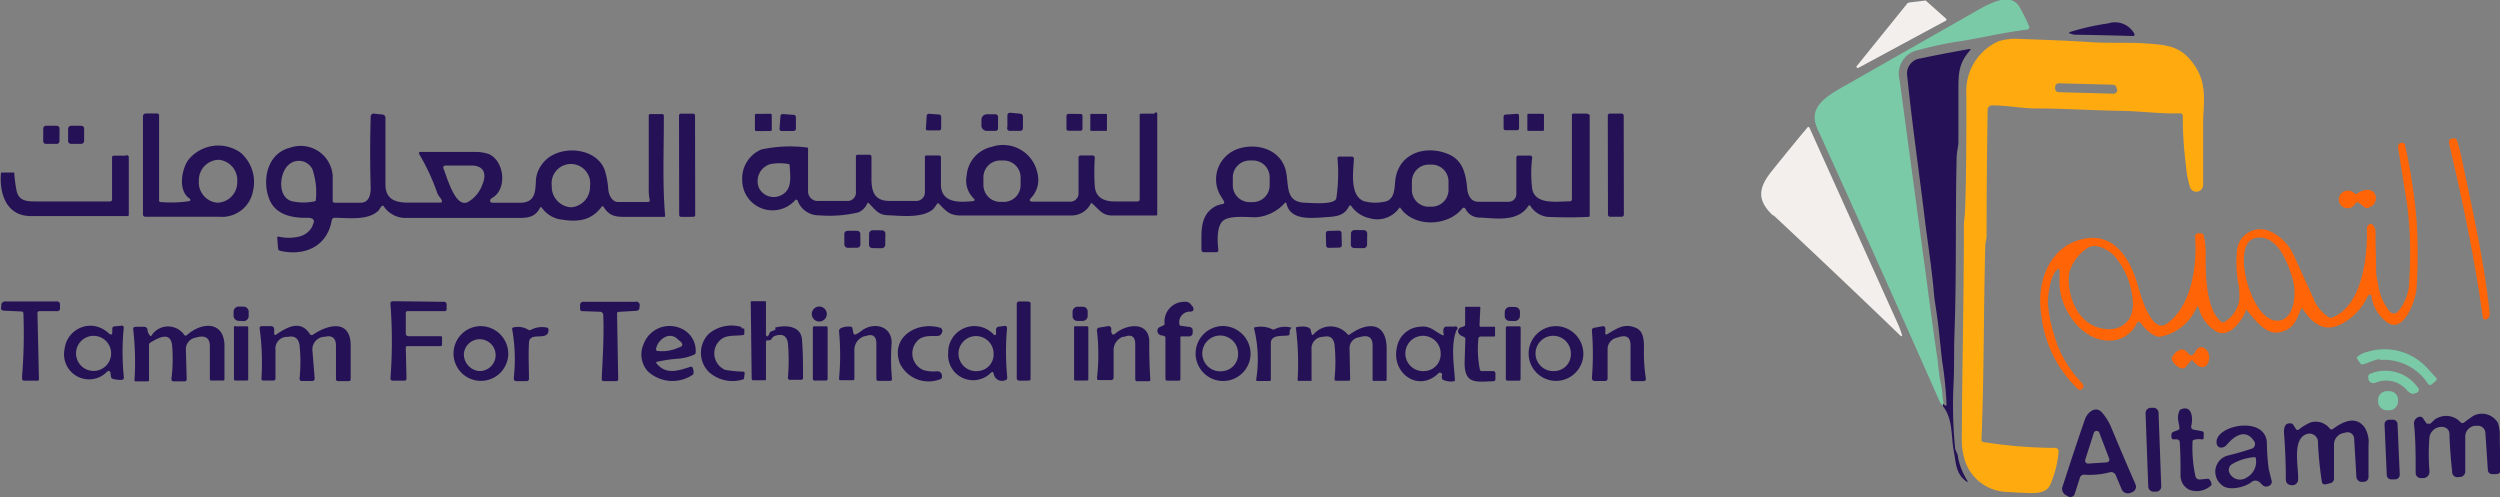 <svg xmlns="http://www.w3.org/2000/svg" xmlns:xlink="http://www.w3.org/1999/xlink" viewBox="0 0 213.72 42.49"><rect x="0" y="0" width="213.72" height="42.49" fill="#808080" stroke="none"/><defs><style>.cls-1,.cls-3{fill:none;}.cls-2{clip-path:url(#clip-path);}.cls-3{stroke:#506980;stroke-miterlimit:10;stroke-width:0;}.cls-4{fill:#7acaa8;}.cls-5{fill:#f2efec;}.cls-6{fill:#251155;}.cls-7{fill:#ffab10;}.cls-8{fill:#ff6406;}</style><clipPath id="clip-path"><path id="SVGID" class="cls-1" d="M166.07,34.67c.85,1.11.66,2.54.91,3.84.19,1,.16,1.93,1.09,2.58.1.06.12,0,.08-.06a5.65,5.65,0,0,1-.81-2c0-.36-.23-.55-.26-.9a36.83,36.83,0,0,1-.13-5.25c.06-1.5,0-2.89.08-4.34.18-5.05.07-10.12.19-15.18,0-.44.15-1,.15-1.32,0-1.41,0-2.83,0-4.25s.07-2.44,1-3.57c.07-.09.05-.12-.06-.11-1.4.25-2.8.51-4.2.81a1.29,1.29,0,0,0-1.11,1.58c.41,4.08,1,8.15,1.5,12.22.2,1.67.59,4.15.77,6.24,0,.38.09.8.16,1.26.25,1.53.37,3.08.55,4.62a32.8,32.8,0,0,1,.38,3.73.08.08,0,0,1-.12.07.53.53,0,0,1-.16-.17c-.13-.58-.09-1.13-.25-1.72a16.11,16.11,0,0,1-.23-1.76c-.47-3.1-.85-6.21-1.28-9.31q-1-7.41-2-14.83A2.05,2.05,0,0,1,164,4.35a31.28,31.28,0,0,1,3.58-.76c1.72-.29,3.82-.79,5.76-1a.21.21,0,0,0,.17-.29,15.81,15.81,0,0,0-.82-1.65c-.78-1.37-2.79-.16-3.8.41L157.79,7.29c-1.14.64-2.1,1.14-2.52,2.08s.1,1.64.44,2.39Q160.79,23,165.83,34.35a1.93,1.93,0,0,0,.24.32Z"/></clipPath></defs><g id="Layer_2" data-name="Layer 2"><g id="Layer_1-2" data-name="Layer 1"><g class="cls-2"><path class="cls-3" d="M166.13,34.5a.3.3,0,0,1-.06.17"/></g><path class="cls-4" d="M166.13,34.5a.3.3,0,0,1-.06.17,1.93,1.93,0,0,1-.24-.32q-5-11.31-10.12-22.59c-.34-.75-.82-1.53-.44-2.39s1.38-1.44,2.52-2.08L168.84,1c1-.57,3-1.78,3.8-.41a15.81,15.81,0,0,1,.82,1.65.21.21,0,0,1-.17.29c-1.94.23-4,.73-5.76,1a31.28,31.28,0,0,0-3.58.76,2.05,2.05,0,0,0-1.56,2.53q1,7.43,2,14.83c.43,3.1.81,6.21,1.28,9.31a16.11,16.11,0,0,0,.23,1.76c.16.59.12,1.14.25,1.72Z"/><path class="cls-5" d="M163.15.22l1.4-.17a.11.11,0,0,1,.08,0l1.73,1.54a.11.11,0,0,1,0,.17l-7.51,4.05c-.1,0-.2-.07-.13-.15L163.08.26a.13.13,0,0,1,.07,0Z"/><path class="cls-6" d="M180.22,2a1.89,1.89,0,0,1,2.25.9.13.13,0,0,1-.12.18c-1.64-.05-3.28-.09-4.93-.11a1.21,1.21,0,0,1-.47-.12c-.09,0-.09-.08,0-.11A20.6,20.6,0,0,1,180.22,2Z"/><path class="cls-6" d="M166.07,34.67a.3.3,0,0,0,.06-.17.53.53,0,0,0,.16.17.08.08,0,0,0,.12-.07,32.8,32.8,0,0,0-.38-3.73c-.18-1.54-.3-3.09-.55-4.62-.07-.46-.13-.88-.16-1.26-.18-2.09-.57-4.57-.77-6.24-.49-4.07-1.09-8.14-1.5-12.22A1.29,1.29,0,0,1,164.16,5c1.4-.3,2.8-.56,4.2-.81.11,0,.13,0,.06.11-1,1.13-1,2-1,3.57s0,2.84,0,4.25c0,.36-.14.88-.15,1.32-.12,5.06,0,10.13-.19,15.18-.05,1.45,0,2.84-.08,4.34a36.83,36.83,0,0,0,.13,5.25c0,.35.25.54.26.9a5.65,5.65,0,0,0,.81,2c0,.1,0,.12-.08.06-.93-.65-.9-1.58-1.09-2.58-.25-1.3-.06-2.73-.91-3.84Z"/><path class="cls-7" d="M187.31,5.19c-1.05-1.3-2.22-1.35-3.78-1.47s-3.3,0-5-.13c-2.25-.14-3.89-.19-5.85-.26a4.84,4.84,0,0,0-1.86.21,4.66,4.66,0,0,0-2.72,4.52c0,3.86,0,7.14-.11,9.87,0,.38-.1.92-.1,1.39,0,6-.15,12.05-.18,18.07a6,6,0,0,0,.27,2,3.9,3.9,0,0,0,3.36,2.65c.75.05,1.49.09,2.24.11.92,0,1.53-.11,1.81-1a9.05,9.05,0,0,0,.6-2.57.3.3,0,0,0-.28-.29,40.23,40.23,0,0,1-6.21-.51.16.16,0,0,1-.11-.14c.23-5.55.18-11.32.33-16.64,0-.26.11-.56.11-.8q0-5.38.09-10.79a.37.37,0,0,1,.42-.4c1.21,0,2.47.25,3.59.26,2.35,0,4.45.14,7.05.2,1.81,0,3.57.27,5.38.22.16,0,.24.07.24.22q0,2.07.27,4.23a9.6,9.6,0,0,0,.32,1.77.58.58,0,0,0,1.15-.14c0-1.81,0-3.62,0-5.43C188.42,8.33,188.68,6.87,187.31,5.19ZM181,7.7a.32.32,0,0,1-.32.31L176,7.88a.31.31,0,0,1-.31-.32V7.43a.31.31,0,0,1,.32-.31l4.63.12a.33.33,0,0,1,.31.32Z"/><path class="cls-5" d="M151.58,18.43c-1.47-1.37-1.22-2.44-.07-3.86q1.49-1.86,3-3.67a.1.1,0,0,1,.17,0l7.5,16.64a7.87,7.87,0,0,1,.43,1.13.07.07,0,0,1-.11.06q-5.4-5.2-10.88-10.32Z"/><path class="cls-6" d="M20.58,13.06a3.29,3.29,0,0,0-4.48.61c-.55.76-.93,2.59.1,3.3a.12.12,0,0,1,0,.22,10.25,10.25,0,0,1-2.49.08.12.12,0,0,1-.11-.12V9.89a.17.17,0,0,0-.19-.19h-.94a.25.25,0,0,0-.25.25l0,8.38a.2.2,0,0,0,.2.2c2.1,0,4.21,0,6.31,0a2.69,2.69,0,0,0,2.89-2.16A3.33,3.33,0,0,0,20.58,13.06Zm-2,4.27A1.74,1.74,0,0,1,17,15.45a1.74,1.74,0,0,1,1.69-1.79,1.74,1.74,0,0,1,1.59,1.88A1.74,1.74,0,0,1,18.56,17.33Z"/><path class="cls-6" d="M51.44,17.67a.09.09,0,0,1,.15,0c.62,1,1.29.86,2.53.87.88,0,1.76,0,2.64,0a.09.09,0,0,0,.1-.11c-.24-2.79-.1-5.72-.11-8.54a.14.14,0,0,0-.14-.14h-1a.13.13,0,0,0-.15.15q0,3.09,0,6.3a3.79,3.79,0,0,0,.08.87c0,.13,0,.19-.15.2-.87,0-1.72,0-2.54,0-.52,0-.8-.57-.85-1.08a7.21,7.21,0,0,0-.29-1.61c-.73-2.12-4.23-2.28-5.42-.47a2.46,2.46,0,0,0-.47,1.22c-.05.91,0,1.94-1.24,2-.78,0-1.6,0-2.46,0q-.26,0-.21-.24c0-.05.08-.12.21-.2,1.25-.75,1-3.11-.31-3.71a3.51,3.51,0,0,0-1.28-.19c-1.53,0-3.06,0-4.6,0a.11.11,0,0,0-.1.17,18.3,18.3,0,0,1,1.57,3.39c.09.21.27.37.35.54s0,.23-.14.23c-1,0-1.88,0-2.75,0-1.16,0-1.93-.35-1.91-1.61,0-1.84,0-3.72,0-5.62a.28.28,0,0,0-.28-.3l-.67-.07a.25.25,0,0,0-.31.27q-.09,3,0,6.08c0,.55-.14,1.26-.85,1.26l-2.25,0a.16.16,0,0,1-.15-.16c0-.7,0-1.42,0-2.16a2.74,2.74,0,0,0-3.65-2.38c-1.92.48-2.4,2.7-1.79,4.34q.63,1.71,3.3,1.65c.52,0,.66.21.41.67l0,.05a1.71,1.71,0,0,1-1.17.89,3.8,3.8,0,0,1-1.71,0c-.09,0-.13,0-.13.11l.07.88a.22.22,0,0,0,.18.22c2.06.48,4-.35,4.4-2.56a.27.27,0,0,1,.32-.26c1.15,0,2.81.26,3.71-.64a0,0,0,0,0,0,0,2.71,2.71,0,0,1,.24-.35.11.11,0,0,1,.18,0,2.25,2.25,0,0,0,2,1h9.63c.81,0,1.37-.14,1.73-.87a.09.09,0,0,1,.16,0A2.41,2.41,0,0,0,48,18.77C49.47,19,50.56,18.84,51.44,17.67ZM27,17.09a.11.11,0,0,1-.1.12,4.53,4.53,0,0,1-1.91,0c-1.28-.31-1.12-2.32-.39-3.05a1.3,1.3,0,0,1,2.11.31A6.19,6.19,0,0,1,27,17.09ZM41.23,15.8A2.79,2.79,0,0,1,40,17.27c-1.09.57-1.81-2.23-2.09-2.86a.18.18,0,0,1,.17-.26c.71,0,1.45,0,2.21,0C41.38,14.15,41.63,14.86,41.23,15.8Zm7.59,1.92a1.75,1.75,0,0,1-1.65-1.83,1.65,1.65,0,1,1,3.27,0A1.75,1.75,0,0,1,48.82,17.72Z"/><rect class="cls-6" x="58.05" y="9.72" width="1.37" height="8.82" rx="0.15" transform="translate(-0.02 0.1) rotate(-0.1)"/><rect class="cls-6" x="64.54" y="9.73" width="1.44" height="1.47" rx="0.1" transform="translate(-0.04 0.23) rotate(-0.2)"/><path class="cls-6" d="M66.84,11.2l1,0a.2.2,0,0,0,.2-.2l0-1a.19.19,0,0,0-.19-.18l-.92-.07a.19.19,0,0,0-.21.18L66.64,11A.18.18,0,0,0,66.84,11.2Z"/><path class="cls-6" d="M86.3,11.19h.91a.24.24,0,0,0,.24-.24l0-1a.23.23,0,0,0-.21-.23l-.86-.08a.23.23,0,0,0-.26.22l0,1A.23.23,0,0,0,86.3,11.19Z"/><path class="cls-6" d="M98.7,9.72l-1.16,0a.1.1,0,0,0-.11.11l0,7.2a.18.18,0,0,1-.19.19c-.66,0-1.31,0-1.94,0-.92,0-1.63-.32-1.71-1.3a19.14,19.14,0,0,1,0-2.42c0-.14-.06-.21-.2-.21l-1,0a.18.18,0,0,0-.19.18l0,3.08a.7.7,0,0,1-.71.69H88.32c-.32,0-.37-.12-.15-.35a2.23,2.23,0,0,0,.52-2.08,3,3,0,0,0-3.93-2.25A2.72,2.72,0,0,0,82.64,15,2.12,2.12,0,0,0,83.28,17a.11.11,0,0,1-.06.19c-1.07.1-2.69.24-2.78-1.31,0-.4,0-1.21,0-2.42a.17.17,0,0,0-.17-.17H79.21a.12.12,0,0,0-.14.14v3a.74.74,0,0,1-.73.75q-1.11,0-2.25,0c-1.2,0-1.57-.61-1.59-1.78,0-.68,0-1.34,0-2,0-.11-.06-.16-.17-.17h-1a.14.14,0,0,0-.16.16l0,3a.72.72,0,0,1-.78.79c-.78,0-1.58,0-2.39,0a.83.83,0,0,1-.92-.9c0-1.11,0-2.3,0-3.58a.09.09,0,0,0-.09-.09,11.61,11.61,0,0,0-3.91.17,2.69,2.69,0,0,0-1.63,2.61,2.59,2.59,0,0,0,4.51,1.74.13.13,0,0,1,.22,0,1.93,1.93,0,0,0,1.87,1.28,10.79,10.79,0,0,0,3.32-.25,1.47,1.47,0,0,0,.77-.76c0-.08.1-.08.16,0,.54.54.8,1,1.66,1,1.2.06,2.9.25,3.8-.51a3.38,3.38,0,0,0,.35-.47.1.1,0,0,1,.16,0c.55.57.9,1,1.8,1h9.54a1.83,1.83,0,0,0,1.63-1q.06-.11.15,0c.54.45.78.95,1.58,1,1.3,0,2.58,0,3.86,0a.09.09,0,0,0,.1-.1l0-8.6A.08.08,0,0,0,98.7,9.72ZM66.89,16.63a1.41,1.41,0,0,1-2-.55,1.51,1.51,0,0,1,1-2.06,4.5,4.5,0,0,1,1.51,0,.13.13,0,0,1,.11.11C67.53,14.94,67.78,16.12,66.89,16.63Zm20.36-.8a1.44,1.44,0,0,1-1.48,1.43H85.5a1.45,1.45,0,0,1-1.43-1.48v-.63a1.44,1.44,0,0,1,1.48-1.43h.27a1.45,1.45,0,0,1,1.43,1.48Z"/><path class="cls-6" d="M135.64,9.71l-1.15,0a.1.1,0,0,0-.11.11l0,7.2a.17.17,0,0,1-.19.19c-1,0-3,.35-3.21-1.11a10.68,10.68,0,0,1,0-2.59c0-.14-.05-.21-.19-.21l-1,0a.16.16,0,0,0-.16.15l0,3.15a.66.66,0,0,1-.64.65c-.87,0-1.74,0-2.61,0-.61,0-.89-.52-.95-1.11-.12-1.29-.37-2.49-1.71-3-1.85-.73-4.07-.07-4.42,2.13-.1.64,0,1.6-.73,1.92a3.73,3.73,0,0,1-2,0c-1.21-.52-.87-2.55-.83-3.61a.17.17,0,0,0-.18-.19l-1.06,0a.14.14,0,0,0-.16.16,14.29,14.29,0,0,1-.1,3.39.34.34,0,0,1-.11.18c-.47.36-1.78.24-2.6.21-1.64-.06-1.35-1.46-1.58-2.61-.37-1.91-2.44-2.55-4.1-2a2.75,2.75,0,0,0-1.56,3.92l.36.59c0,.07,0,.13,0,.16s-.5.12-.66.2c-1.5.75-1.26,2.32-1.28,3.72,0,.17.07.25.24.25h1c.15,0,.22-.07.2-.22-.07-.67-.17-2,.42-2.48s2.16-.27,2.86-.29a3.69,3.69,0,0,0,2.4-1.21c.07-.07.12-.06.15.05.32,1.43,2.08,1.24,3.16,1.17s1.75-.1,2.17-.92c.06-.13.15-.14.24,0a2.58,2.58,0,0,0,1.56,1,2.3,2.3,0,0,0,2.53-.91s0,0,.06,0c1.14,1.71,4.06,1.63,5.3.08a.16.16,0,0,1,.27,0,1.34,1.34,0,0,0,1.26.77c1.38.07,3.24.39,4.13-1a.1.1,0,0,1,.17,0,2,2,0,0,0,1.47.94c1.17.05,2.34.06,3.5,0a.09.09,0,0,0,.1-.1l0-8.62C135.72,9.73,135.7,9.7,135.64,9.71Zm-27.1,6.15a1.44,1.44,0,0,1-1.46,1.42h-.27a1.44,1.44,0,0,1-1.42-1.46v-.68a1.45,1.45,0,0,1,1.47-1.42h.26a1.43,1.43,0,0,1,1.42,1.46Zm13.85,1.81h-.25a1.43,1.43,0,0,1-1.44-1.43v-.72a1.45,1.45,0,0,1,1.44-1.45h.25a1.44,1.44,0,0,1,1.44,1.44v.71A1.44,1.44,0,0,1,122.39,17.67Z"/><rect class="cls-6" x="137.45" y="9.71" width="1.36" height="8.82" rx="0.17" transform="translate(-0.02 0.24) rotate(-0.1)"/><path class="cls-6" d="M84.41,11.19h.7a.21.21,0,0,0,.21-.21l0-1a.21.21,0,0,0-.21-.21H84.4a.47.47,0,0,0-.5.45v.55A.47.47,0,0,0,84.41,11.19Z"/><rect class="cls-6" x="91.13" y="9.78" width="1.44" height="1.37" rx="0.16" transform="translate(81.07 102.27) rotate(-89.8)"/><path class="cls-6" d="M93.26,11.19l1.31,0a.06.06,0,0,0,.06-.06l0-1.34s0-.05-.06-.05l-1.3,0a.06.06,0,0,0-.06.06l0,1.34A.06.06,0,0,0,93.26,11.19Z"/><path class="cls-6" d="M128.69,11.13l1,0a.17.17,0,0,0,.17-.16V9.89a.16.16,0,0,0-.17-.16l-1,.07a.16.16,0,0,0-.15.16v1A.16.16,0,0,0,128.69,11.13Z"/><path class="cls-6" d="M130.66,11.19l1.24,0a.09.09,0,0,0,.09-.09l0-1.28a.09.09,0,0,0-.09-.09l-1.24,0c-.05,0-.08,0-.09.09V11.1A.08.08,0,0,0,130.66,11.19Z"/><path class="cls-6" d="M79.27,11.15h1a.18.18,0,0,0,.19-.18l0-1a.19.19,0,0,0-.17-.18l-.88-.06a.18.18,0,0,0-.19.18l-.06,1A.18.18,0,0,0,79.27,11.15Z"/><rect class="cls-6" x="3.61" y="10.83" width="1.55" height="1.39" rx="0.22" transform="translate(-7.15 15.87) rotate(-89.8)"/><rect class="cls-6" x="5.73" y="10.84" width="1.55" height="1.37" rx="0.24" transform="translate(-5.04 17.99) rotate(-89.8)"/><path class="cls-6" d="M10.73,13.31l-1,0c-.1,0-.15.05-.15.16l0,3.57a.16.16,0,0,1-.18.18c-2.16,0-4.28,0-6.39,0-.89,0-1.47-.11-1.62-1.06a11.32,11.32,0,0,1-.17-1.35.05.05,0,0,0-.06-.06l-1,0a.08.08,0,0,0-.08.07c-.14,1.67.43,3.6,2.47,3.65,1.4,0,4.19,0,8.36,0a.09.09,0,0,0,.1-.1l0-4.94A.17.17,0,0,0,10.73,13.31Z"/><rect class="cls-6" x="74.22" y="19.75" width="1.53" height="1.39" rx="0.28" transform="translate(53.63 95.18) rotate(-89.3)"/><rect class="cls-6" x="115.4" y="19.75" width="1.54" height="1.39" rx="0.28" transform="translate(94.52 136.39) rotate(-89.4)"/><rect class="cls-6" x="72.18" y="19.73" width="1.37" height="1.45" rx="0.26" transform="translate(-0.14 0.51) rotate(-0.4)"/><rect class="cls-6" x="113.36" y="19.73" width="1.34" height="1.45" rx="0.2" transform="translate(-0.47 2.79) rotate(-1.4)"/><path class="cls-6" d="M4.84,25.77H.48a.33.33,0,0,0-.37.29l0,.14c-.06.23,0,.35.27.36l1.51.07A.17.17,0,0,1,2,26.8a44.76,44.76,0,0,1-.11,5.33,2.53,2.53,0,0,0,0,.27.16.16,0,0,0,.16.14H3.23a.11.11,0,0,0,.1-.11L3.2,26.76a.17.17,0,0,1,.15-.16l1.5,0a.24.24,0,0,0,.28-.28V26A.25.25,0,0,0,4.84,25.77Z"/><path class="cls-6" d="M37.9,25.8l-4.29-.05c-.17,0-.25.08-.23.25a42.06,42.06,0,0,1,0,6.35.18.18,0,0,0,.18.19h1a.17.17,0,0,0,.19-.19l-.06-2.63a.12.12,0,0,1,.12-.13h2.82a.14.14,0,0,0,.16-.15l0-.55c0-.1,0-.15-.14-.15H34.9a.22.22,0,0,1-.21-.2V26.74a.14.14,0,0,1,.14-.14H38c.13,0,.19-.06.18-.19l0-.39A.23.23,0,0,0,37.9,25.8Z"/><path class="cls-6" d="M54.3,25.8l-4.4,0a.27.27,0,0,0-.31.27l0,.29c0,.16.05.24.21.24l1.49.05a.28.28,0,0,1,.28.27c.08,1.81-.05,3.66-.13,5.47,0,.13.05.19.18.19l1.07,0a.16.16,0,0,0,.16-.17l-.1-5.59a.14.14,0,0,1,.15-.16l1.52-.09a.27.27,0,0,0,.25-.27v-.1A.3.3,0,0,0,54.3,25.8Z"/><path class="cls-6" d="M66.28,28l0,0a.14.14,0,0,0,0,.09.07.07,0,0,1,0,.1l-.4.17a.1.1,0,0,0-.06.05l-.1.22c-.08.16-.16.17-.24,0a.34.34,0,0,1,0-.18c0-.89,0-1.77,0-2.64,0,0,0-.06-.06-.06l-1.19,0a0,0,0,0,0-.05.05l.08,6.58a.12.12,0,0,0,.12.13l1,0c.06,0,.1,0,.1-.1l0-3.17c0-.1.05-.15.14-.15h.14a.21.21,0,0,0,.18-.09,1,1,0,0,1,.12-.16.39.39,0,0,1,.2-.13c.66-.21,1,0,1.1.64a17.47,17.47,0,0,1,0,2.92.16.16,0,0,0,.17.2l.94,0a.16.16,0,0,0,.18-.18c0-1,0-2.13-.09-3.27S67.24,27.76,66.28,28Z"/><path class="cls-6" d="M87.75,25.77h-.62a.21.21,0,0,0-.21.22l0,6.34a.21.21,0,0,0,.22.21h.61c.19,0,.35,0,.35-.12l0-6.54C88.09,25.82,87.94,25.77,87.75,25.77Z"/><path class="cls-6" d="M101.86,26.1a.59.59,0,0,0-.59-.3,1.69,1.69,0,0,0-1.71,1.88.12.12,0,0,1-.07.12l-.38.18a.24.24,0,0,0-.14.17.37.37,0,0,0,.2.48c.1.06.27.05.38.11a.16.16,0,0,1,.08.14v3.51a.15.15,0,0,0,.16.15l1,0a.12.12,0,0,0,.12-.13l0-3.54c0-.07,0-.11.1-.11l.62,0a.31.31,0,0,0,.33-.33v-.12a.3.3,0,0,0-.29-.36l-.73-.1a.11.11,0,0,1-.11-.12.9.9,0,0,1,.9-1.09c.31,0,.38-.18.22-.45Z"/><path class="cls-6" d="M127.68,31.72l-1,0a.16.16,0,0,1-.17-.13,9,9,0,0,1-.13-2.59c0-.15.07-.23.23-.23h1.14a.06.06,0,0,0,.06-.06v-.72a.05.05,0,0,0-.06-.06h-1.16a.1.1,0,0,1-.11-.11l.07-1.49c0-.07,0-.1-.1-.1h-1.13c-.05,0-.07,0-.07.06l0,1.48a.12.12,0,0,1-.09.12l-.28.1a.21.21,0,0,0-.13.09.34.34,0,0,0,0,.48c.1.13.29.18.44.27a.17.17,0,0,1,.08.17l-.06,1.85c-.06,2,.89,1.8,2.44,1.74a.17.17,0,0,0,.19-.19l0-.41A.23.23,0,0,0,127.68,31.72Z"/><path class="cls-6" d="M20.79,27.45a.44.44,0,0,0,.47-.46l0-.36a.45.45,0,0,0-.45-.42h-.41a.44.44,0,0,0-.43.39l0,.33a.45.45,0,0,0,.41.5Z"/><path class="cls-6" d="M70.18,26.22a.64.64,0,1,0-.28,1.25.64.64,0,1,0,.28-1.25Z"/><rect class="cls-6" x="91.74" y="26.19" width="1.21" height="1.29" rx="0.4" transform="translate(65.18 119.08) rotate(-89.8)"/><rect class="cls-6" x="128.68" y="26.19" width="1.2" height="1.3" rx="0.42" transform="translate(99.97 155.58) rotate(-88.9)"/><path class="cls-6" d="M10.58,28a.15.15,0,0,0-.17-.16l-.63.06a.19.19,0,0,0-.18.18v.3c0,.24-.11.28-.29.13a2.35,2.35,0,0,0-1.4-.66,2.24,2.24,0,0,0-2.39,2,2.14,2.14,0,0,0,3.65,1.91.16.16,0,0,1,.27.09l.05.36a.21.21,0,0,0,.14.17,2.15,2.15,0,0,0,.8.09.18.18,0,0,0,.16-.19A21.51,21.51,0,0,1,10.58,28ZM8,31.71a1.5,1.5,0,0,1,0-3,1.5,1.5,0,0,1,0,3Z"/><path class="cls-6" d="M16,28.63c-.1.09-.18.08-.25,0a1.68,1.68,0,0,0-2.8.06c0,.06-.09.06-.13,0a.87.87,0,0,1-.21-.48.27.27,0,0,0-.28-.27l-.73,0c-.16,0-.23.07-.21.23a24.72,24.72,0,0,1,.11,4.3c0,.09,0,.13.12.13l1,0a.11.11,0,0,0,.12-.12v-3a.23.23,0,0,1,.11-.19c.62-.37,1.76-1.06,1.87.3a14.16,14.16,0,0,1-.06,2.78c0,.15,0,.22.2.23h.89a.18.18,0,0,0,.21-.21l-.07-2.51a1,1,0,0,1,.76-1l.29-.07c.64-.14,1,.12,1,.77V32.4a.12.12,0,0,0,.13.13l1,0a.11.11,0,0,0,.12-.12c0-1,0-1.95,0-3C19.05,27.39,17.19,27.57,16,28.63Z"/><path class="cls-6" d="M21.16,27.9h-1A.1.1,0,0,0,20,28v4.42a.12.12,0,0,0,.11.11h1a.11.11,0,0,0,.11-.11V28A.11.11,0,0,0,21.16,27.9Z"/><path class="cls-6" d="M26.76,28.61a.19.19,0,0,1-.27-.05c-.81-1.28-2-.56-2.91.06a.09.09,0,0,1-.14-.07v-.41a.26.26,0,0,0-.26-.26H22.4a.18.18,0,0,0-.2.23,21.7,21.7,0,0,1,.15,4.26.14.14,0,0,0,.14.16h.88c.12,0,.18-.06.18-.18l0-2.44a1,1,0,0,1,.9-1.11l.16,0c.59-.12.91.12,1,.73a14,14,0,0,1,0,2.82c0,.15.05.22.2.22h.86c.15,0,.23-.07.23-.22L26.71,30a1.09,1.09,0,0,1,.9-1.2l.11,0c.64-.17,1,.08,1,.73v2.88a.17.17,0,0,0,.17.17h.92c.12,0,.17-.06.17-.18,0-.94,0-1.92,0-2.94C29.91,27.19,27.9,27.82,26.76,28.61Z"/><path class="cls-6" d="M41.09,27.88a2.34,2.34,0,1,0,2.36,2.41A2.37,2.37,0,0,0,41.09,27.88ZM41,31.72a1.43,1.43,0,0,1-1.34-1.52A1.36,1.36,0,1,1,41,31.72Z"/><path class="cls-6" d="M46.72,28a2,2,0,0,0-1.34.2.2.2,0,0,1-.2,0A1.69,1.69,0,0,0,43.86,28a.1.1,0,0,0-.08.12,14.5,14.5,0,0,1,.14,4.21c0,.17.07.25.24.25H45a.2.2,0,0,0,.22-.24c0-.93-.06-1.92,0-3,0-.9,1.13-.37,1.54-.75a.51.51,0,0,0,.1-.52A.15.15,0,0,0,46.72,28Z"/><path class="cls-6" d="M58.18,28.06A2.37,2.37,0,0,0,55,29.47a2.14,2.14,0,0,0,.37,2.26,3.09,3.09,0,0,0,3.83.32.18.18,0,0,0,.09-.16,1,1,0,0,0-.08-.46.14.14,0,0,0-.17-.08c-1.06.34-2.09.72-2.91-.28a.08.08,0,0,1,0-.13A11.78,11.78,0,0,1,58,30.66a4.08,4.08,0,0,0,1.36-.35.19.19,0,0,0,.11-.15A2.08,2.08,0,0,0,58.18,28.06ZM58,29.72A3.39,3.39,0,0,1,56.2,30a.15.15,0,0,1-.11-.21,1.46,1.46,0,0,1,.82-1,.89.89,0,0,1,.94.13l.29.25C58.43,29.42,58.39,29.61,58,29.72Z"/><path class="cls-6" d="M63.51,28.08a.05.05,0,0,1,0,0l-.1,0a.1.1,0,0,0,0-.08l-.11-.07a3,3,0,0,0-2.71.61,2.31,2.31,0,0,0,0,3.25,3,3,0,0,0,2.91.65.13.13,0,0,0,.11-.14l.05-.39a.13.13,0,0,0-.11-.14A10.52,10.52,0,0,1,62,31.62a1.53,1.53,0,0,1-.26-2.68c.48-.32,1.18-.2,1.79-.3a.11.11,0,0,0,.1-.13l0-.42A0,0,0,0,0,63.51,28.08Z"/><path class="cls-6" d="M70.57,27.9h-.95a.12.12,0,0,0-.13.13l0,4.36a.13.13,0,0,0,.13.14h1a.13.13,0,0,0,.13-.13l0-4.36A.13.13,0,0,0,70.57,27.9Z"/><path class="cls-6" d="M76.22,29.39c.08-1.56-1.58-1.9-2.58-1.1a2.73,2.73,0,0,1-.47.29.15.15,0,0,1-.22-.12l-.08-.41a.15.15,0,0,0-.13-.12,1.59,1.59,0,0,0-.83.11.28.28,0,0,0-.18.3,21.8,21.8,0,0,1,0,4c0,.11,0,.16.15.16h1c.11,0,.16,0,.16-.15V30a1.23,1.23,0,0,1,.86-1.26l.08,0c.63-.24.94,0,.94.65v3c0,.12.06.17.18.17l1,0a.15.15,0,0,0,.15-.19A18.88,18.88,0,0,1,76.22,29.39Z"/><path class="cls-6" d="M80.31,28c-1.93-.53-4.19.8-3.39,3.05a2.72,2.72,0,0,0,3.45,1.37.21.21,0,0,0,.16-.24c0-.29-.17-.44-.41-.44a3,3,0,0,1-1.19-.11,1.54,1.54,0,0,1-.52-2.47c.42-.51,1.17-.42,1.73-.44a.4.4,0,0,0,.39-.3A.29.29,0,0,0,80.31,28Z"/><path class="cls-6" d="M86.09,28.05a.18.18,0,0,0-.21-.19l-.51.07a.25.25,0,0,0-.22.26v.26c0,.23-.07.26-.24.11a2.24,2.24,0,0,0-3.85,1.61,2.14,2.14,0,0,0,3.63,1.72c.13-.14.22-.11.26.07a.72.72,0,0,0,1,.54.22.22,0,0,0,.16-.22A22.81,22.81,0,0,1,86.09,28.05Zm-2.48,3.67a1.5,1.5,0,1,1,1.33-1.51A1.42,1.42,0,0,1,83.61,31.72Z"/><path class="cls-6" d="M92.92,27.89h-1c-.06,0-.1,0-.1.1v4.44a.11.11,0,0,0,.11.1h1a.11.11,0,0,0,.11-.11V28A.11.11,0,0,0,92.92,27.89Z"/><path class="cls-6" d="M98.25,29.23c0-1.81-2-1.53-2.93-.69a.25.25,0,0,1-.16.06.11.11,0,0,1-.09-.05L95,28.4l0-.26a.23.23,0,0,0-.26-.26L94,28a.23.23,0,0,0-.22.29,17.61,17.61,0,0,1,0,4c0,.13,0,.2.18.2H95a.2.2,0,0,0,.2-.21l0-2.29A1.21,1.21,0,0,1,96,28.79l.12,0c.62-.24.94,0,.93.64v3a.16.16,0,0,0,.16.16l1,0a.12.12,0,0,0,.13-.14C98.27,31.39,98.24,30.33,98.25,29.23Z"/><path class="cls-6" d="M104.57,27.87a2.35,2.35,0,1,0,2.34,2.43A2.39,2.39,0,0,0,104.57,27.87Zm-.06,3.86a1.53,1.53,0,1,1,1.33-1.53A1.45,1.45,0,0,1,104.51,31.73Z"/><path class="cls-6" d="M110.34,28a1.94,1.94,0,0,0-1.38.15.21.21,0,0,1-.19,0,2.29,2.29,0,0,0-1.48-.17c-.07,0-.1.05-.08.12a10.92,10.92,0,0,1,.18,4.34c0,.09,0,.13.11.13h1c.1,0,.14,0,.14-.14,0-1,0-2,0-3.08,0-.79,1-.58,1.5-.68a.14.14,0,0,0,.11-.15.58.58,0,0,1,.08-.41C110.43,28,110.41,28,110.34,28Z"/><path class="cls-6" d="M115.39,28.59a.13.13,0,0,1-.18,0,1.9,1.9,0,0,0-2.92,0c-.07.06-.12.05-.16,0l0-.1a.48.48,0,0,1-.07-.21c0-.45-.91-.38-1.19-.32a.09.09,0,0,0-.08.12,24.1,24.1,0,0,1,.14,4.41.07.07,0,0,0,.06.07l1.07,0a.05.05,0,0,0,.06,0V29.9a1,1,0,0,1,.86-1.1l.11,0c.6-.15.93.09,1,.7a14.29,14.29,0,0,1,0,2.85c0,.14,0,.2.18.2h1q.17,0,.15-.15l-.05-2.62a.92.92,0,0,1,.73-.93l.3-.07c.63-.14.94.11.94.76v2.93a.08.08,0,0,0,.09.09l1,0c.07,0,.1,0,.11-.11,0-.92,0-1.87,0-2.85C118.41,27.38,116.71,27.63,115.39,28.59Z"/><path class="cls-6" d="M124.35,27.92l-.67,0a.25.25,0,0,0-.26.17.73.73,0,0,0,0,.46c0,.11,0,.15-.11.1-.71-.33-1-.82-1.9-.72a2.13,2.13,0,0,0-2,1.81c-.46,2.21,1.88,3.83,3.57,2.16a.17.17,0,0,1,.23,0,.13.13,0,0,1,.07.15.55.55,0,0,0,0,.31.2.2,0,0,0,.12.13,1.8,1.8,0,0,0,.86.11.12.12,0,0,0,.12-.13c-.09-1.34-.36-3,.13-4.25A.17.17,0,0,0,124.35,27.92Zm-2.55,3.8a1.51,1.51,0,1,1,1.36-1.49A1.43,1.43,0,0,1,121.8,31.72Z"/><path class="cls-6" d="M129.85,27.9h-1a.12.12,0,0,0-.12.13l0,4.39a.13.13,0,0,0,.13.12h1a.12.12,0,0,0,.13-.12L130,28A.12.12,0,0,0,129.85,27.9Z"/><path class="cls-6" d="M133,27.88a2.34,2.34,0,1,0,2.36,2.39A2.38,2.38,0,0,0,133,27.88Zm-.08,3.84a1.51,1.51,0,1,1,1.37-1.48A1.43,1.43,0,0,1,132.91,31.72Z"/><path class="cls-6" d="M140.54,29.9c0-.78,0-1.6-.73-1.89-1-.41-1.66.13-2.47.59-.06,0-.1,0-.1-.05l0-.48a.2.2,0,0,0-.25-.18l-.69.13a.22.22,0,0,0-.21.26,24.83,24.83,0,0,1,0,4c0,.19.07.29.27.29h.83a.21.21,0,0,0,.24-.24l0-2.44a1,1,0,0,1,.72-1l.24-.07c.66-.2,1,0,1,.72v2.83a.19.19,0,0,0,.21.21h.88c.17,0,.24-.09.22-.25A13.32,13.32,0,0,1,140.54,29.9Z"/><path class="cls-8" d="M210.43,13.46c-.09-.44-.22-.92-.38-1.44a.27.27,0,0,0-.3-.19h-.08c-.26.05-.36.19-.3.44,1.23,5.24,2.19,9.88,2.88,14.86a.23.23,0,0,0,.34.16l0,0a.53.53,0,0,0,.25-.54C212.32,22,211.34,17.86,210.43,13.46Z"/><path class="cls-8" d="M205.6,12.39a.23.23,0,0,0-.28-.18h-.07a.33.33,0,0,0-.25.37c.26,1.64.51,3.23.76,4.77a32.82,32.82,0,0,1,.2,6.58,4.07,4.07,0,0,1-1,2.75.47.47,0,0,1-.62,0,4.56,4.56,0,0,1-1.05-2.48,4.15,4.15,0,0,1-.16-1c0-1.05-.05-2.11-.05-3.17a1,1,0,0,0-.24-.81.25.25,0,0,0-.35,0,.39.39,0,0,0-.15.32c.07,2.41-.4,6.64-3,7.62a.25.25,0,0,1-.19,0,3.31,3.31,0,0,1-1.41-1.73c-.55-1.19-1.09-2.38-1.63-3.57a4.1,4.1,0,0,0-2.08-2.1,2,2,0,0,0-2.79,1.64,10.16,10.16,0,0,0,.07,2.63,6.05,6.05,0,0,1,.12,1.63,2.7,2.7,0,0,1-1.29,1.88.2.2,0,0,1-.21,0c-1.39-1.08-1.39-4.24-1.36-5.85a7.71,7.71,0,0,0-.17-1.53.26.26,0,0,0-.26-.22H188a.3.3,0,0,0-.34.37c.17,2.39-.3,5.9-2.45,7.38-1.29.88-2.23-2.52-2.45-3.28-.59-2.12-1.92-4.53-4.58-4-2.95.56-4.12,3.68-3.68,6.44a10.27,10.27,0,0,0,3.13,6.4.25.25,0,0,0,.36,0l0,0a.33.33,0,0,0,0-.5,9.5,9.5,0,0,1-2.43-4.28,11,11,0,0,1-.49-2.58c0-.67.19-2.38.84-2.88a.1.1,0,0,1,.16.08c0,.18,0,.46,0,.83-.16,2.35,1.95,5.53,4.65,5.17a2.51,2.51,0,0,0,1.95-1.47.2.2,0,0,1,.34,0c.3.43,1.14,1.31,1.75,1.15a4.27,4.27,0,0,0,3-2.43c.08-.18.15-.18.21,0a3.24,3.24,0,0,0,1.6,2.05c1.05.47,2.13-1,2.41-1.82,0-.1.08-.11.14,0,.61.75,1.61,2.11,2.79,1.83s1.4-1,1.8-2a.09.09,0,0,1,.15,0c.77,1.22,1.83,2.08,3.31,1.29a5,5,0,0,0,2.18-2.24.58.58,0,0,1,.12-.2c.15-.12.24-.08.27.11a3.3,3.3,0,0,0,1.31,2.18c1.47,1.09,2.5-2,2.54-2.94a44,44,0,0,0,0-5.75A47.49,47.49,0,0,0,205.6,12.39ZM179.37,28c-1.87-.54-2.74-2.95-2.47-4.72a3.88,3.88,0,0,1,1.52-2.06c.74-.53,1.91.18,2.39.72a6.72,6.72,0,0,1,1.53,4C182.37,27.74,180.94,28.48,179.37,28Zm14.8-.71c-1.84-.56-3.48-6.55-1.33-6.95,1.92-.35,2.82,2.33,3.18,3.61S196.08,27.92,194.17,27.33Z"/><path class="cls-8" d="M201.36,17.38a.21.21,0,0,1,.28-.05l.58.44a.27.27,0,0,0,.21,0c1.24-.34.71-2.29-.91-1.23a.15.15,0,0,1-.23,0,.78.78,0,0,0-1.35.58A.75.75,0,0,0,201.36,17.38Z"/><path class="cls-8" d="M187.71,30a.82.82,0,0,1-.23.32.21.21,0,0,1-.31,0c-.29-.32-.52-.62-1-.32a1.27,1.27,0,0,0-.49.58.19.19,0,0,0,0,.18,1.27,1.27,0,0,0,.76.71.39.39,0,0,0,.45-.13l.41-.5a.11.11,0,0,1,.17,0,1.47,1.47,0,0,0,.6.5.5.5,0,0,0,.66-.24C189.23,30.09,188.17,29.18,187.71,30Z"/><path class="cls-4" d="M203.44,30.69c-.54.09-1,.35-1.45.46a.19.19,0,0,1-.2-.07l-.27-.39a.14.14,0,0,1,0-.18,1.87,1.87,0,0,1,.87-.43,4.92,4.92,0,0,1,4.71,1c.37.31.75.8,1.11,1.16a.2.2,0,0,1,0,.34l-.28.24a.23.23,0,0,1-.39-.05,4.52,4.52,0,0,0-4.11-2Z"/><path class="cls-4" d="M205.88,33.5a2.35,2.35,0,0,0-2.79-.79.45.45,0,0,1-.61-.24l0-.11a.3.3,0,0,1,.17-.42,3.39,3.39,0,0,1,4,1.13c.2.21.17.38-.07.52l-.06,0a.42.42,0,0,1-.6-.12Z"/><path class="cls-4" d="M205,34.31a.75.75,0,0,1-.73.76h-.21a.75.75,0,0,1-.76-.73V34.2a.75.75,0,0,1,.73-.76h.21a.74.74,0,0,1,.76.73v.14Z"/><path class="cls-6" d="M184.76,41.56a.44.44,0,0,1-.43.47h-.21a.45.45,0,0,1-.47-.44l-.23-6.26a.46.46,0,0,1,.44-.47h.2a.44.44,0,0,1,.47.43l.23,6.26Z"/><path class="cls-6" d="M187.44,37.7a11.52,11.52,0,0,0,.24,3,.36.36,0,0,0,.39.29l.65-.06a.17.17,0,0,1,.16.06.8.8,0,0,1,.18.37.19.19,0,0,1-.07.17,1.81,1.81,0,0,1-1.8.35,1.34,1.34,0,0,1-.78-1.26c0-.92,0-1.85-.07-2.8a.24.24,0,0,0-.23-.26l-.32,0a.15.15,0,0,1-.14-.13.63.63,0,0,1,0-.36.23.23,0,0,1,.14-.15l.43-.17a.15.15,0,0,0,.1-.16c-.06-.56-.26-.87,0-1.48a.24.24,0,0,1,.15-.13c1-.37,1,.92.85,1.45a.25.25,0,0,0,.21.3l.69.13a.18.18,0,0,1,.17.23l0,.33c0,.11-.07.16-.19.14a1.39,1.39,0,0,0-.67.05.14.14,0,0,0-.1.14Z"/><path class="cls-6" d="M207.68,36.26c.27-.15.4-.42.68-.52a1.66,1.66,0,0,1,2,.37.22.22,0,0,0,.3,0c.25-.19.51-.38.78-.56a1.58,1.58,0,0,1,2.1.6,2.93,2.93,0,0,1,.16,1c0,1,.05,2,.06,3,0,.26-.12.38-.38.38h-.29a.37.37,0,0,1-.41-.39L212.47,37a.64.64,0,0,0-.7-.6h-.18a.93.93,0,0,0-.84.93l0,2.91a.48.48,0,0,1-.47.54h-.08a.45.45,0,0,1-.57-.46c-.13-1.22-.21-2.29-.23-3.21s-1.52-.8-1.71.26a17.76,17.76,0,0,0,0,2.91.54.54,0,0,1-.56.59l-.14,0a.44.44,0,0,1-.48-.45c0-1.46,0-2.85-.14-4.16a.57.57,0,0,1,.39-.61.3.3,0,0,1,.38.11l.29.43a.17.17,0,0,0,.2,0Z"/><path class="cls-6" d="M205.15,40.57a.4.4,0,0,1-.38.41h-.32a.38.38,0,0,1-.41-.37l-.19-4.33a.39.39,0,0,1,.38-.4l.32,0a.39.39,0,0,1,.41.37l.19,4.33Z"/><path class="cls-6" d="M199.36,36.73c.81-.62,2-1.29,2.8-.17a2.4,2.4,0,0,1,.32,1.49c0,.88,0,1.79,0,2.72a.41.41,0,0,1-.4.42H202a.47.47,0,0,1-.56-.49l-.19-3.21a.56.56,0,0,0-.69-.52l-.27.06a1,1,0,0,0-.76,1l0,2.84a.4.4,0,0,1-.33.44l-.32.08c-.23.05-.37,0-.4-.27a30.72,30.72,0,0,1-.32-3.27.73.73,0,0,0-.94-.75c-1.32.41-.7,2.8-.76,3.92a.49.49,0,0,1-.44.46H196c-.39,0-.59-.15-.59-.55,0-1.4-.06-2.72-.16-4,0-.46.13-.81.63-.73a.21.21,0,0,1,.16.11l.24.37a.16.16,0,0,0,.23.05,4.36,4.36,0,0,1,1-.61,1.51,1.51,0,0,1,1.68.55.11.11,0,0,0,.17,0Z"/><path class="cls-6" d="M182.56,41.41q-1.17-2.69-2.08-4.88a4.75,4.75,0,0,0-.79-1.27c-.54-.61-1.26,0-1.46.61q-.87,2.51-1.89,5.68a.61.61,0,0,0,.31.8l.15.09a.39.39,0,0,0,.56-.21l.45-1.4a.36.36,0,0,1,.38-.25,6.66,6.66,0,0,0,2.18-.21.43.43,0,0,1,.5.25l.5,1.19a.58.58,0,0,0,.77.32l.15-.06A.5.5,0,0,0,182.56,41.41Zm-2.48-1.88-1.57.1a.25.25,0,0,1-.25-.32L179,37a.25.25,0,0,1,.47,0l.86,2.26A.25.25,0,0,1,180.08,39.53Z"/><path class="cls-6" d="M194.2,41.1c-.09-.33-.17-.68-.25-1a18.43,18.43,0,0,1-.16-2.29c-.17-2.31-4.38-1.45-4.3,0,0,.56.58.56.86.23.63-.76,1.62-1.46,2.36-.31a.42.42,0,0,1-.22.63c-.61.2-1.26.39-1.94.56a1.43,1.43,0,0,0-.66,2.5c.59.62,2.07.22,2.6-.22a.5.5,0,0,1,.55-.06c.33.16.44.67,1,.36A.38.38,0,0,0,194.2,41.1Zm-2.13-.28a1,1,0,0,1-1.5-.44.58.58,0,0,1,.26-.71,4.45,4.45,0,0,1,1.89-.59.12.12,0,0,1,.13.12A1.55,1.55,0,0,1,192.07,40.82Z"/></g></g></svg>